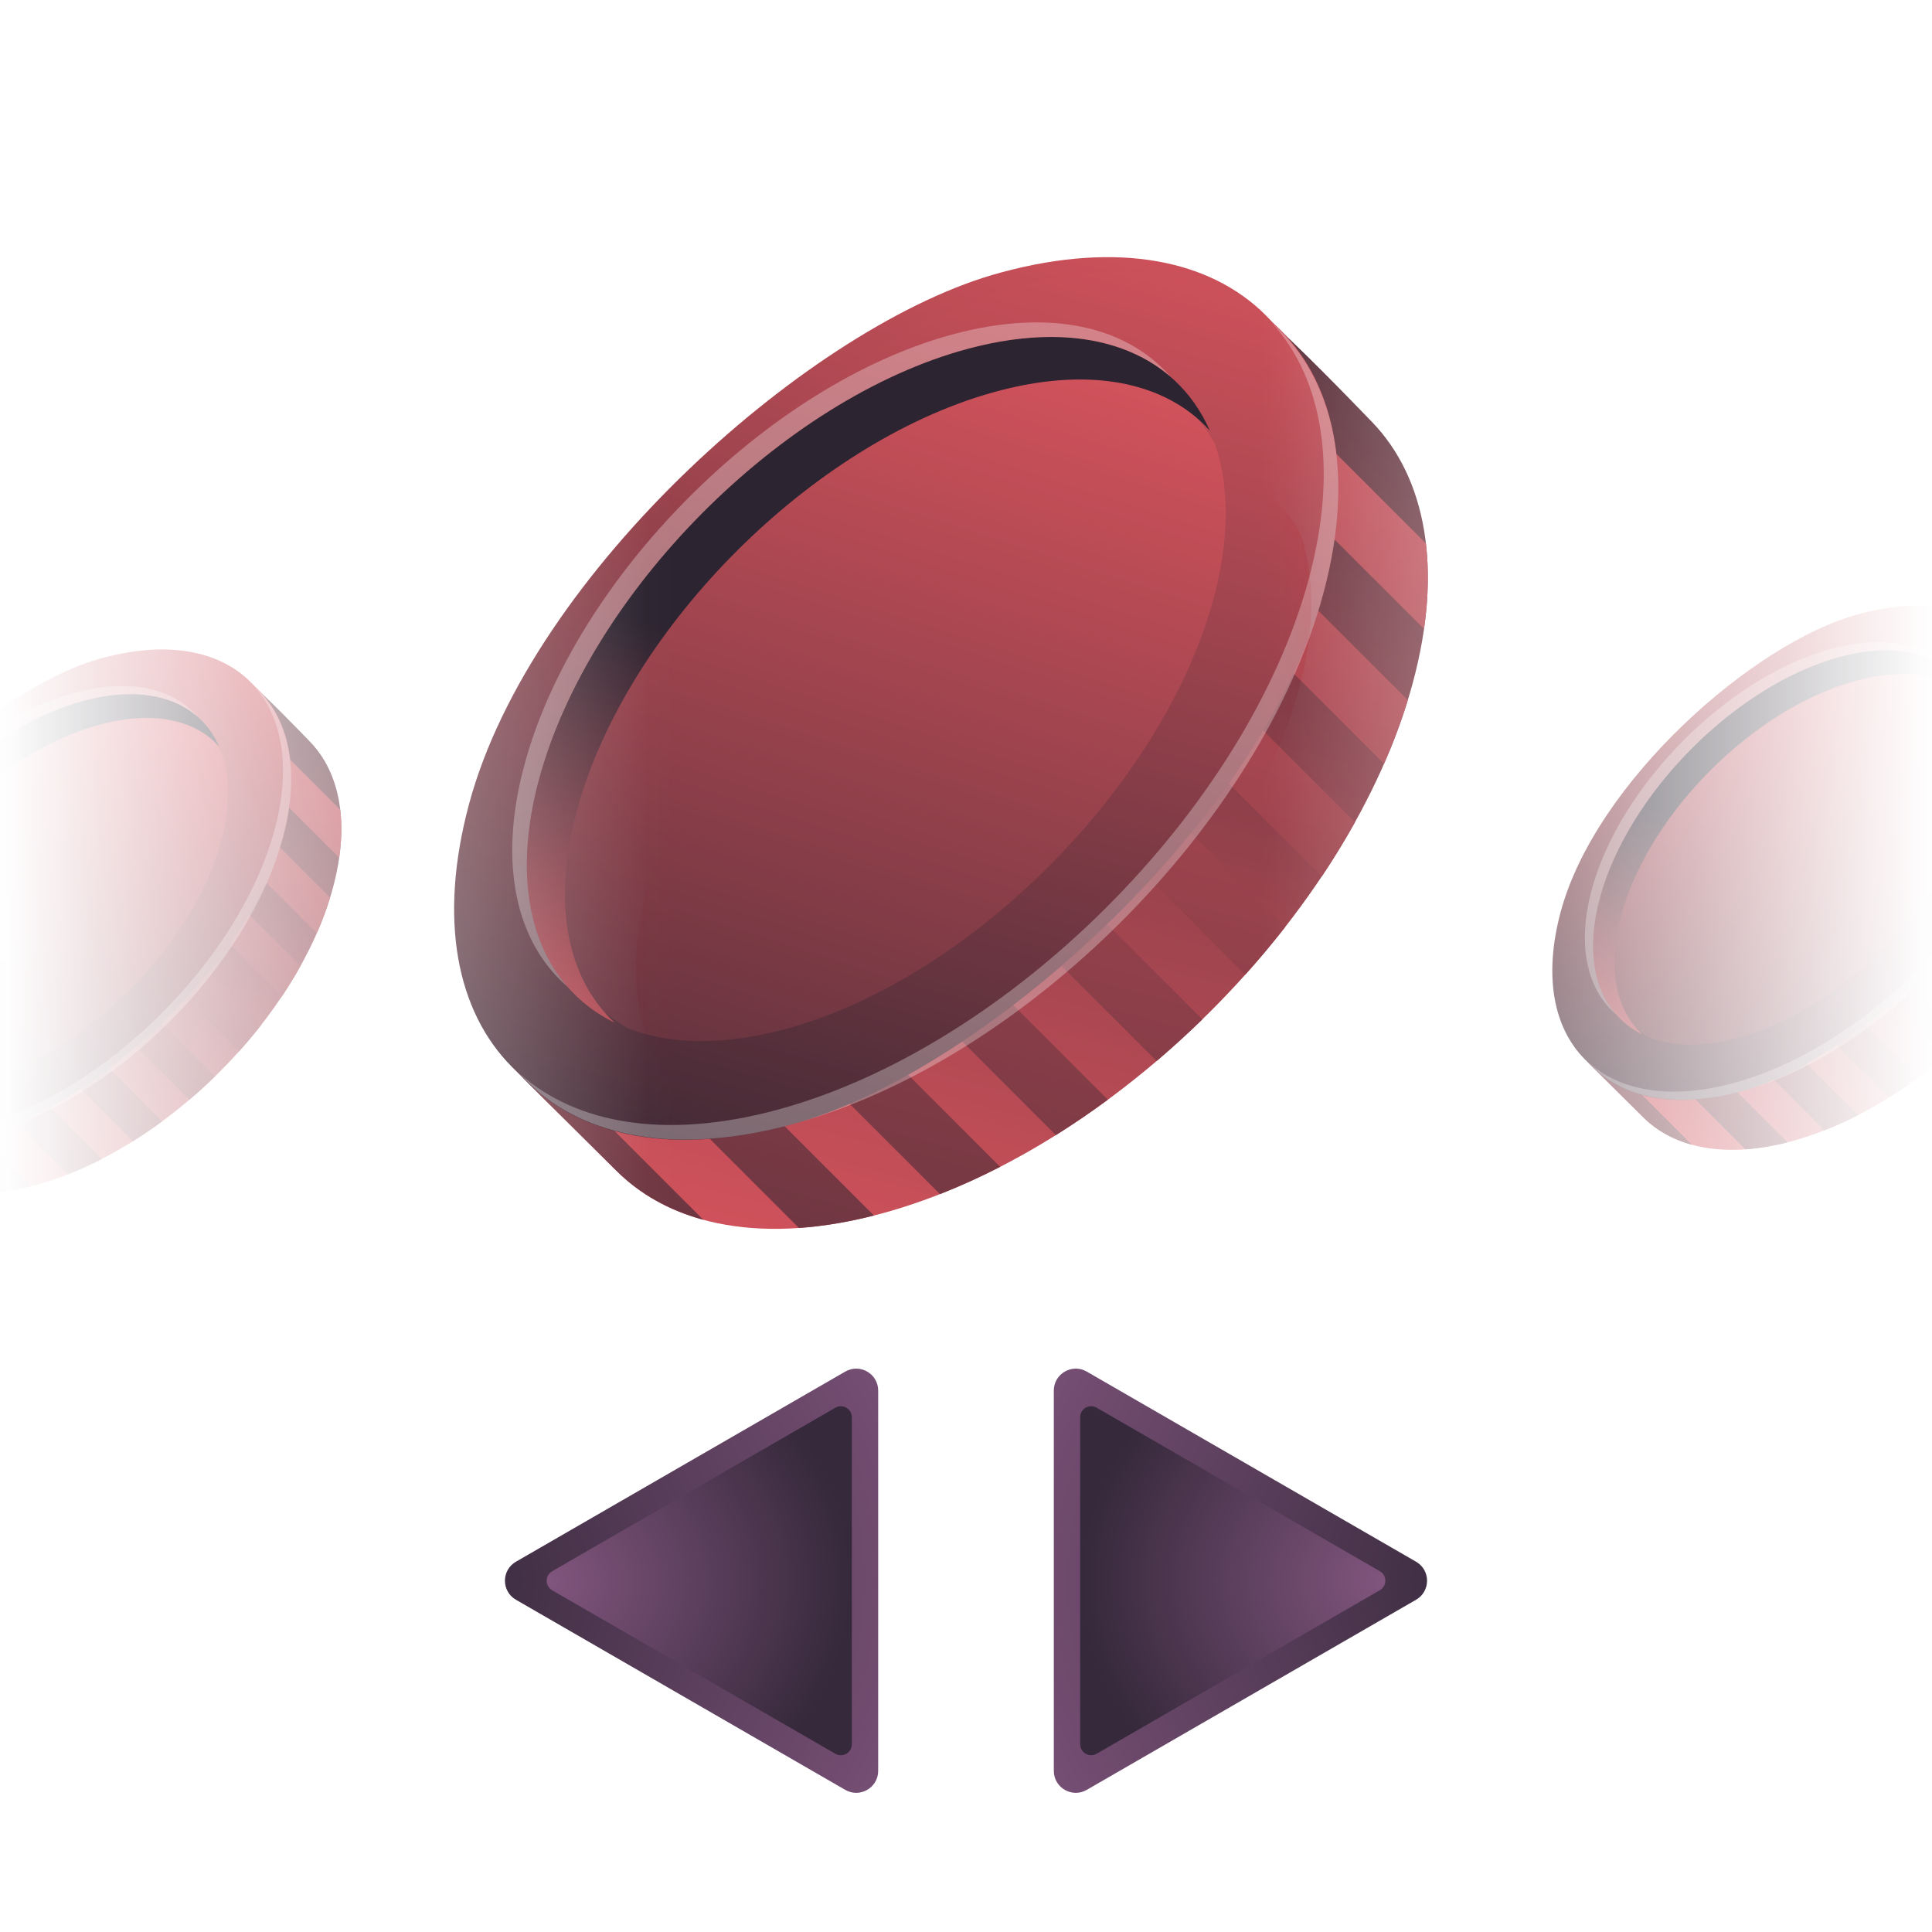 <svg width="88" height="88" viewBox="0 0 88 88" fill="none" xmlns="http://www.w3.org/2000/svg">
<g id="Coins">
<g clip-path="url(#clip0_2788_69693)">
<g id="Group 9713286">
<g id="Mask group">
<g id="Subtract" filter="url(#filter0_f_2788_69693)">
<path fill-rule="evenodd" clip-rule="evenodd" d="M32.547 50.951C29.359 49.206 28.073 45.235 29.618 39.968C31.992 31.873 40.218 23.676 48.308 21.341C53.551 19.828 57.501 21.122 59.235 24.307C57.867 20.308 53.726 18.436 47.984 19.975C44.722 20.849 41.417 22.698 38.456 25.124C41.417 22.698 44.722 20.849 47.984 19.975C56.469 17.701 61.457 22.873 59.172 31.355C56.887 39.837 48.118 48.697 39.633 50.971C36.851 51.717 34.444 51.661 32.547 50.951Z" fill="#FF4E55"/>
</g>
<mask id="mask0_2788_69693" style="mask-type:alpha" maskUnits="userSpaceOnUse" x="0" y="-2" width="88" height="88">
<rect id="Rectangle 2251" y="-2" width="88" height="88" fill="url(#paint0_linear_2788_69693)"/>
</mask>
<g mask="url(#mask0_2788_69693)">
<g id="Group 9713237">
<g id="Group">
<path id="Rectangle 194" d="M40.095 55.291C34.825 56.703 30.627 55.856 28.095 53.344C17.399 42.677 24.776 50.95 26.112 41.345C28.95 30.813 58.479 21.591 55.639 13.786C54.455 10.949 59.977 16.613 62.495 19.222C64.941 21.757 65.752 25.905 64.353 31.096C61.516 41.628 50.655 52.461 40.095 55.291Z" fill="url(#paint1_linear_2788_69693)"/>
<path id="Subtract_2" fill-rule="evenodd" clip-rule="evenodd" d="M36.391 55.932C37.468 55.857 38.609 55.67 39.807 55.365L34.506 50.065L36.497 48.074L42.814 54.39C43.733 54.03 44.648 53.614 45.555 53.148L39.153 46.746L41.144 44.754L48.092 51.703C48.895 51.2 49.686 50.661 50.461 50.09L43.135 42.763L45.126 40.772L52.682 48.328C53.396 47.721 54.092 47.087 54.766 46.43L47.117 38.781L49.109 36.79L56.717 44.398C57.349 43.694 57.956 42.971 58.533 42.231L51.1 34.798L53.091 32.807L60.205 39.921C60.748 39.11 61.253 38.285 61.718 37.451L53.755 29.489L55.746 27.497L63.041 34.792C63.464 33.829 63.827 32.86 64.124 31.892L56.41 24.178L58.402 22.187L64.863 28.648C65.064 27.25 65.088 25.947 64.949 24.753L55.758 15.561C55.028 19.058 48.981 22.822 42.517 26.846C35.27 31.357 27.5 36.194 26.112 41.344C25.541 45.451 23.866 46.29 22.97 46.738C22.681 46.883 22.473 46.987 22.41 47.147C22.251 47.556 23.035 48.332 25.816 51.082C26.463 51.722 27.218 52.469 28.095 53.344C29.139 54.38 30.467 55.133 32.037 55.56L27.204 50.728L29.196 48.737L36.391 55.932ZM55.764 15.532L57.229 14.066C55.931 12.954 55.107 12.509 55.639 13.786C55.848 14.36 55.882 14.942 55.764 15.532Z" fill="url(#paint2_linear_2788_69693)"/>
<rect id="Rectangle 194_2" width="39.501" height="39.591" rx="19.751" transform="matrix(0.26 -0.966 0.966 -0.259 16.233 55.688)" fill="url(#paint3_linear_2788_69693)"/>
<rect id="Rectangle 195" width="39.501" height="39.591" rx="19.751" transform="matrix(0.26 -0.966 0.966 -0.259 16.898 56.352)" fill="url(#paint4_linear_2788_69693)"/>
<path id="Subtract_3" fill-rule="evenodd" clip-rule="evenodd" d="M28.651 46.862C25.462 45.117 24.176 41.146 25.721 35.879C28.096 27.785 36.321 19.587 44.412 17.252C49.655 15.739 53.605 17.034 55.339 20.218C53.97 16.219 49.83 14.347 44.088 15.886C40.825 16.761 37.521 18.609 34.559 21.035C37.521 18.609 40.825 16.761 44.088 15.886C52.573 13.612 57.561 18.785 55.276 27.266C52.99 35.748 44.222 44.608 35.737 46.882C32.954 47.628 30.548 47.572 28.651 46.862Z" fill="url(#paint5_linear_2788_69693)"/>
<g id="Subtract_4" filter="url(#filter1_f_2788_69693)">
<path fill-rule="evenodd" clip-rule="evenodd" d="M23.678 48.909C26.238 51.19 30.309 51.915 35.354 50.563C45.89 47.739 56.775 36.9 59.613 26.368C60.968 21.34 60.244 17.292 57.971 14.74C60.758 17.221 61.756 21.543 60.277 27.032C57.44 37.564 46.554 48.403 36.018 51.227C30.511 52.703 26.166 51.704 23.678 48.909Z" fill="white" fill-opacity="0.3"/>
</g>
<path id="Subtract_5" fill-rule="evenodd" clip-rule="evenodd" d="M28 46.584C25.802 44.548 25.074 41.012 26.385 36.543C28.759 28.448 36.984 20.251 45.075 17.916C49.551 16.624 53.085 17.379 55.102 19.608C53.533 16.032 49.53 14.427 44.088 15.886C35.603 18.16 26.835 27.02 24.549 35.501C23.102 40.873 24.572 44.918 28 46.584Z" fill="url(#paint6_linear_2788_69693)"/>
<g id="Subtract_6" filter="url(#filter2_f_2788_69693)">
<path fill-rule="evenodd" clip-rule="evenodd" d="M25.838 44.935C24.025 42.844 23.459 39.549 24.549 35.501C26.835 27.019 35.603 18.159 44.088 15.885C48.064 14.819 51.272 15.389 53.324 17.168C51.339 14.879 47.859 14.033 43.425 15.222C34.94 17.496 26.172 26.355 23.886 34.837C22.672 39.344 23.511 42.917 25.838 44.935Z" fill="white" fill-opacity="0.3"/>
</g>
</g>
<g id="Group_2">
<path id="Rectangle 194_3" d="M1.577 53.99C-1.374 54.782 -3.726 54.307 -5.144 52.9C-11.135 46.925 -7.003 51.559 -6.255 46.179C-4.665 40.28 11.874 35.115 10.284 30.744C9.621 29.154 12.714 32.327 14.124 33.788C15.494 35.208 15.948 37.531 15.165 40.438C13.575 46.338 7.492 52.405 1.577 53.99Z" fill="url(#paint7_linear_2788_69693)"/>
<path id="Subtract_7" fill-rule="evenodd" clip-rule="evenodd" d="M-0.497 54.35C0.106 54.308 0.745 54.203 1.416 54.033L-1.553 51.064L-0.437 49.949L3.1 53.487C3.615 53.285 4.128 53.052 4.636 52.791L1.05 49.205L2.165 48.09L6.057 51.981C6.506 51.7 6.949 51.398 7.384 51.078L3.28 46.975L4.396 45.859L8.628 50.092C9.028 49.751 9.418 49.396 9.795 49.028L5.512 44.744L6.627 43.629L10.888 47.89C11.242 47.496 11.582 47.09 11.905 46.676L7.741 42.513L8.857 41.397L12.842 45.383C13.146 44.928 13.429 44.466 13.689 43.999L9.229 39.54L10.345 38.425L14.43 42.51C14.667 41.97 14.87 41.427 15.037 40.885L10.717 36.565L11.832 35.449L15.451 39.068C15.563 38.285 15.577 37.555 15.499 36.886L10.351 31.738C9.943 33.696 6.555 35.805 2.935 38.059C-1.124 40.585 -5.477 43.295 -6.254 46.179C-6.574 48.48 -7.512 48.949 -8.014 49.2C-8.176 49.281 -8.292 49.34 -8.327 49.43C-8.416 49.659 -7.977 50.093 -6.42 51.633C-6.057 51.992 -5.634 52.411 -5.143 52.901C-4.559 53.48 -3.815 53.902 -2.936 54.142L-5.642 51.437L-4.526 50.321L-0.497 54.35ZM10.354 31.722L11.175 30.901C10.448 30.277 9.986 30.028 10.285 30.744C10.402 31.065 10.421 31.392 10.354 31.722Z" fill="url(#paint8_linear_2788_69693)"/>
<rect id="Rectangle 194_4" width="22.125" height="22.175" rx="11.062" transform="matrix(0.26 -0.966 0.966 -0.259 -11.787 54.213)" fill="url(#paint9_linear_2788_69693)"/>
<rect id="Rectangle 195_2" width="22.125" height="22.175" rx="11.062" transform="matrix(0.26 -0.966 0.966 -0.259 -11.415 54.585)" fill="url(#paint10_linear_2788_69693)"/>
<path id="Subtract_8" fill-rule="evenodd" clip-rule="evenodd" d="M-6.472 43.116C-7.338 46.066 -6.617 48.29 -4.831 49.268C-7.009 48.453 -7.989 46.097 -7.129 42.904C-7.111 42.837 -7.092 42.77 -7.073 42.703C-7.092 42.77 -7.111 42.838 -7.129 42.905C-8.409 47.656 -5.615 50.553 -0.863 49.28C3.889 48.006 8.801 43.044 10.081 38.293C10.495 36.755 10.482 35.411 10.115 34.34C9.142 32.559 6.931 31.836 3.996 32.683C-0.535 33.991 -5.142 38.582 -6.472 43.116Z" fill="url(#paint11_linear_2788_69693)"/>
<g id="Subtract_9" filter="url(#filter3_f_2788_69693)">
<path fill-rule="evenodd" clip-rule="evenodd" d="M-7.619 50.416C-6.184 51.693 -3.905 52.099 -1.078 51.342C4.823 49.76 10.92 43.689 12.509 37.79C13.268 34.974 12.863 32.706 11.59 31.277C13.15 32.667 13.71 35.088 12.881 38.162C11.292 44.061 5.195 50.132 -0.706 51.714C-3.791 52.54 -6.225 51.981 -7.619 50.416Z" fill="white" fill-opacity="0.3"/>
</g>
<path id="Subtract_10" fill-rule="evenodd" clip-rule="evenodd" d="M-5.195 49.113C-6.427 47.973 -6.834 45.992 -6.1 43.489C-4.77 38.955 -0.163 34.363 4.369 33.055C6.875 32.332 8.854 32.754 9.984 34.002C9.105 32 6.862 31.101 3.815 31.918C-0.937 33.192 -5.849 38.154 -7.129 42.905C-7.94 45.914 -7.116 48.18 -5.195 49.113Z" fill="url(#paint12_linear_2788_69693)"/>
<g id="Subtract_11" filter="url(#filter4_f_2788_69693)">
<path fill-rule="evenodd" clip-rule="evenodd" d="M-6.407 48.19C-7.423 47.019 -7.74 45.173 -7.129 42.906C-5.849 38.155 -0.937 33.193 3.815 31.919C6.042 31.322 7.839 31.641 8.988 32.637C7.876 31.355 5.927 30.881 3.443 31.547C-1.31 32.821 -6.221 37.783 -7.501 42.534C-8.181 45.059 -7.711 47.06 -6.407 48.19Z" fill="white" fill-opacity="0.3"/>
</g>
</g>
<g id="Group_3">
<path id="Rectangle 194_5" d="M81.577 51.99C78.626 52.782 76.274 52.307 74.856 50.9C68.865 44.925 72.997 49.559 73.745 44.179C75.335 38.28 91.874 33.115 90.284 28.744C89.621 27.154 92.714 30.327 94.124 31.788C95.494 33.208 95.948 35.531 95.165 38.438C93.575 44.338 87.492 50.405 81.577 51.99Z" fill="url(#paint13_linear_2788_69693)"/>
<path id="Subtract_12" fill-rule="evenodd" clip-rule="evenodd" d="M79.503 52.35C80.106 52.308 80.745 52.203 81.416 52.033L78.447 49.064L79.563 47.949L83.1 51.487C83.615 51.285 84.128 51.052 84.636 50.791L81.05 47.205L82.165 46.09L86.057 49.981C86.506 49.7 86.949 49.398 87.384 49.078L83.28 44.975L84.396 43.859L88.628 48.092C89.028 47.751 89.418 47.396 89.796 47.028L85.512 42.744L86.627 41.629L90.888 45.89C91.242 45.496 91.582 45.09 91.905 44.676L87.741 40.513L88.856 39.397L92.842 43.383C93.146 42.928 93.429 42.466 93.689 41.999L89.23 37.54L90.345 36.425L94.43 40.51C94.667 39.97 94.87 39.427 95.037 38.885L90.717 34.565L91.832 33.449L95.451 37.068C95.564 36.285 95.577 35.555 95.499 34.886L90.351 29.738C89.943 31.696 86.555 33.805 82.935 36.059C78.876 38.585 74.523 41.295 73.746 44.179C73.426 46.48 72.488 46.949 71.986 47.2C71.824 47.281 71.708 47.34 71.673 47.43C71.584 47.659 72.023 48.093 73.58 49.633C73.943 49.992 74.366 50.411 74.857 50.901C75.442 51.48 76.185 51.902 77.064 52.142L74.358 49.437L75.474 48.321L79.503 52.35ZM90.354 29.722L91.175 28.901C90.448 28.277 89.986 28.028 90.285 28.744C90.402 29.065 90.421 29.392 90.354 29.722Z" fill="url(#paint14_linear_2788_69693)"/>
<rect id="Rectangle 194_6" width="22.125" height="22.175" rx="11.062" transform="matrix(0.26 -0.966 0.966 -0.259 68.213 52.213)" fill="url(#paint15_linear_2788_69693)"/>
<rect id="Rectangle 195_3" width="22.125" height="22.175" rx="11.062" transform="matrix(0.26 -0.966 0.966 -0.259 68.585 52.585)" fill="url(#paint16_linear_2788_69693)"/>
<path id="Subtract_13" fill-rule="evenodd" clip-rule="evenodd" d="M73.528 41.116C72.662 44.066 73.383 46.29 75.169 47.268C72.991 46.453 72.011 44.097 72.871 40.904C72.889 40.837 72.908 40.77 72.927 40.703C72.908 40.77 72.889 40.838 72.871 40.905C71.591 45.656 74.385 48.553 79.137 47.28C83.889 46.006 88.801 41.044 90.081 36.293C90.495 34.755 90.483 33.411 90.115 32.34C89.142 30.559 86.931 29.836 83.996 30.683C79.465 31.991 74.858 36.582 73.528 41.116Z" fill="url(#paint17_linear_2788_69693)"/>
<g id="Subtract_14" filter="url(#filter5_f_2788_69693)">
<path fill-rule="evenodd" clip-rule="evenodd" d="M72.381 48.416C73.816 49.693 76.096 50.099 78.922 49.342C84.823 47.76 90.92 41.689 92.509 35.79C93.268 32.974 92.862 30.706 91.59 29.277C93.15 30.667 93.71 33.088 92.881 36.162C91.292 42.061 85.195 48.132 79.293 49.714C76.209 50.54 73.775 49.981 72.381 48.416Z" fill="white" fill-opacity="0.3"/>
</g>
<path id="Subtract_15" fill-rule="evenodd" clip-rule="evenodd" d="M74.805 47.113C73.573 45.973 73.166 43.992 73.9 41.489C75.23 36.955 79.837 32.363 84.369 31.055C86.875 30.332 88.853 30.754 89.984 32.002C89.105 30 86.862 29.101 83.815 29.918C79.063 31.192 74.151 36.154 72.871 40.905C72.06 43.914 72.884 46.18 74.805 47.113Z" fill="url(#paint18_linear_2788_69693)"/>
<g id="Subtract_16" filter="url(#filter6_f_2788_69693)">
<path fill-rule="evenodd" clip-rule="evenodd" d="M73.593 46.19C72.577 45.019 72.26 43.173 72.871 40.906C74.151 36.155 79.063 31.193 83.815 29.919C86.042 29.322 87.838 29.641 88.988 30.637C87.876 29.355 85.927 28.881 83.443 29.547C78.691 30.821 73.779 35.783 72.499 40.534C71.819 43.059 72.289 45.06 73.593 46.19Z" fill="white" fill-opacity="0.3"/>
</g>
</g>
</g>
</g>
</g>
<g id="Group 9713236">
<path id="Polygon 7" d="M64.5 71.134C65.167 71.519 65.167 72.481 64.5 72.866L49.5 81.526C48.833 81.911 48 81.43 48 80.66L48 63.34C48 62.57 48.833 62.089 49.5 62.474L64.5 71.134Z" fill="url(#paint19_radial_2788_69693)"/>
<path id="Polygon 6" d="M62.851 71.566C63.184 71.759 63.184 72.24 62.851 72.432L49.951 79.88C49.617 80.073 49.201 79.832 49.201 79.447L49.201 64.552C49.201 64.167 49.617 63.926 49.951 64.119L62.851 71.566Z" fill="url(#paint20_radial_2788_69693)"/>
</g>
<g id="Group 9713237_2">
<path id="Polygon 7_2" d="M23.5 72.866C22.833 72.481 22.833 71.519 23.5 71.134L38.5 62.474C39.167 62.089 40 62.57 40 63.34L40 80.66C40 81.43 39.167 81.911 38.5 81.526L23.5 72.866Z" fill="url(#paint21_radial_2788_69693)"/>
<path id="Polygon 6_2" d="M25.149 72.434C24.816 72.241 24.816 71.76 25.149 71.568L38.049 64.12C38.383 63.927 38.799 64.168 38.799 64.553L38.799 79.448C38.799 79.833 38.383 80.074 38.049 79.881L25.149 72.434Z" fill="url(#paint22_radial_2788_69693)"/>
</g>
</g>
</g>
</g>
<defs>
<filter id="filter0_f_2788_69693" x="8.965" y="-0.562" width="70.762" height="72.068" filterUnits="userSpaceOnUse" color-interpolation-filters="sRGB">
<feFlood flood-opacity="0" result="BackgroundImageFix"/>
<feBlend mode="normal" in="SourceGraphic" in2="BackgroundImageFix" result="shape"/>
<feGaussianBlur stdDeviation="10" result="effect1_foregroundBlur_2788_69693"/>
</filter>
<filter id="filter1_f_2788_69693" x="22.678" y="13.74" width="39.281" height="39.166" filterUnits="userSpaceOnUse" color-interpolation-filters="sRGB">
<feFlood flood-opacity="0" result="BackgroundImageFix"/>
<feBlend mode="normal" in="SourceGraphic" in2="BackgroundImageFix" result="shape"/>
<feGaussianBlur stdDeviation="0.5" result="effect1_foregroundBlur_2788_69693"/>
</filter>
<filter id="filter2_f_2788_69693" x="22.332" y="13.685" width="31.992" height="32.249" filterUnits="userSpaceOnUse" color-interpolation-filters="sRGB">
<feFlood flood-opacity="0" result="BackgroundImageFix"/>
<feBlend mode="normal" in="SourceGraphic" in2="BackgroundImageFix" result="shape"/>
<feGaussianBlur stdDeviation="0.5" result="effect1_foregroundBlur_2788_69693"/>
</filter>
<filter id="filter3_f_2788_69693" x="-8.618" y="30.276" width="22.881" height="22.817" filterUnits="userSpaceOnUse" color-interpolation-filters="sRGB">
<feFlood flood-opacity="0" result="BackgroundImageFix"/>
<feBlend mode="normal" in="SourceGraphic" in2="BackgroundImageFix" result="shape"/>
<feGaussianBlur stdDeviation="0.5" result="effect1_foregroundBlur_2788_69693"/>
</filter>
<filter id="filter4_f_2788_69693" x="-8.812" y="30.246" width="18.799" height="18.943" filterUnits="userSpaceOnUse" color-interpolation-filters="sRGB">
<feFlood flood-opacity="0" result="BackgroundImageFix"/>
<feBlend mode="normal" in="SourceGraphic" in2="BackgroundImageFix" result="shape"/>
<feGaussianBlur stdDeviation="0.5" result="effect1_foregroundBlur_2788_69693"/>
</filter>
<filter id="filter5_f_2788_69693" x="71.382" y="28.276" width="22.881" height="22.817" filterUnits="userSpaceOnUse" color-interpolation-filters="sRGB">
<feFlood flood-opacity="0" result="BackgroundImageFix"/>
<feBlend mode="normal" in="SourceGraphic" in2="BackgroundImageFix" result="shape"/>
<feGaussianBlur stdDeviation="0.5" result="effect1_foregroundBlur_2788_69693"/>
</filter>
<filter id="filter6_f_2788_69693" x="71.189" y="28.246" width="18.799" height="18.943" filterUnits="userSpaceOnUse" color-interpolation-filters="sRGB">
<feFlood flood-opacity="0" result="BackgroundImageFix"/>
<feBlend mode="normal" in="SourceGraphic" in2="BackgroundImageFix" result="shape"/>
<feGaussianBlur stdDeviation="0.5" result="effect1_foregroundBlur_2788_69693"/>
</filter>
<linearGradient id="paint0_linear_2788_69693" x1="88" y1="42" x2="0" y2="42" gradientUnits="userSpaceOnUse">
<stop stop-color="#D9D9D9" stop-opacity="0"/>
<stop offset="0.342" stop-color="#D9D9D9"/>
<stop offset="0.662" stop-color="#D9D9D9"/>
<stop offset="1" stop-color="#D9D9D9" stop-opacity="0"/>
</linearGradient>
<linearGradient id="paint1_linear_2788_69693" x1="20.974" y1="60.416" x2="39.308" y2="-7.634" gradientUnits="userSpaceOnUse">
<stop stop-color="#E35760"/>
<stop offset="1" stop-color="#2C2430"/>
</linearGradient>
<linearGradient id="paint2_linear_2788_69693" x1="-1.81" y1="79.357" x2="21.845" y2="-6.292" gradientUnits="userSpaceOnUse">
<stop stop-color="#2C2430"/>
<stop offset="1" stop-color="#E35760"/>
</linearGradient>
<linearGradient id="paint3_linear_2788_69693" x1="0" y1="0" x2="47.347" y2="24.312" gradientUnits="userSpaceOnUse">
<stop stop-color="#2C2430"/>
<stop offset="1" stop-color="#E35760"/>
</linearGradient>
<linearGradient id="paint4_linear_2788_69693" x1="0" y1="0" x2="47.347" y2="24.312" gradientUnits="userSpaceOnUse">
<stop stop-color="#2C2430"/>
<stop offset="1" stop-color="#E35760"/>
</linearGradient>
<linearGradient id="paint5_linear_2788_69693" x1="7.922" y1="61.748" x2="26.74" y2="3.208" gradientUnits="userSpaceOnUse">
<stop stop-color="#2C2430"/>
<stop offset="1" stop-color="#E35760"/>
</linearGradient>
<linearGradient id="paint6_linear_2788_69693" x1="20.374" y1="50.999" x2="27.153" y2="27.782" gradientUnits="userSpaceOnUse">
<stop stop-color="#E35760"/>
<stop offset="1" stop-color="#2C2430"/>
</linearGradient>
<linearGradient id="paint7_linear_2788_69693" x1="-9.132" y1="56.861" x2="1.137" y2="18.746" gradientUnits="userSpaceOnUse">
<stop stop-color="#E35760"/>
<stop offset="1" stop-color="#2C2430"/>
</linearGradient>
<linearGradient id="paint8_linear_2788_69693" x1="-21.893" y1="67.471" x2="-8.644" y2="19.498" gradientUnits="userSpaceOnUse">
<stop stop-color="#2C2430"/>
<stop offset="1" stop-color="#E35760"/>
</linearGradient>
<linearGradient id="paint9_linear_2788_69693" x1="0" y1="0" x2="26.52" y2="13.617" gradientUnits="userSpaceOnUse">
<stop stop-color="#2C2430"/>
<stop offset="1" stop-color="#E35760"/>
</linearGradient>
<linearGradient id="paint10_linear_2788_69693" x1="0" y1="0" x2="26.52" y2="13.617" gradientUnits="userSpaceOnUse">
<stop stop-color="#2C2430"/>
<stop offset="1" stop-color="#E35760"/>
</linearGradient>
<linearGradient id="paint11_linear_2788_69693" x1="-16.297" y1="57.999" x2="-6.627" y2="25.453" gradientUnits="userSpaceOnUse">
<stop stop-color="#2C2430"/>
<stop offset="1" stop-color="#E35760"/>
</linearGradient>
<linearGradient id="paint12_linear_2788_69693" x1="-9.468" y1="51.585" x2="-5.672" y2="38.581" gradientUnits="userSpaceOnUse">
<stop stop-color="#E35760"/>
<stop offset="1" stop-color="#2C2430"/>
</linearGradient>
<linearGradient id="paint13_linear_2788_69693" x1="70.868" y1="54.861" x2="81.137" y2="16.746" gradientUnits="userSpaceOnUse">
<stop stop-color="#E35760"/>
<stop offset="1" stop-color="#2C2430"/>
</linearGradient>
<linearGradient id="paint14_linear_2788_69693" x1="58.107" y1="65.471" x2="71.356" y2="17.498" gradientUnits="userSpaceOnUse">
<stop stop-color="#2C2430"/>
<stop offset="1" stop-color="#E35760"/>
</linearGradient>
<linearGradient id="paint15_linear_2788_69693" x1="0" y1="0" x2="26.52" y2="13.617" gradientUnits="userSpaceOnUse">
<stop stop-color="#2C2430"/>
<stop offset="1" stop-color="#E35760"/>
</linearGradient>
<linearGradient id="paint16_linear_2788_69693" x1="0" y1="0" x2="26.52" y2="13.617" gradientUnits="userSpaceOnUse">
<stop stop-color="#2C2430"/>
<stop offset="1" stop-color="#E35760"/>
</linearGradient>
<linearGradient id="paint17_linear_2788_69693" x1="63.703" y1="55.999" x2="73.373" y2="23.453" gradientUnits="userSpaceOnUse">
<stop stop-color="#2C2430"/>
<stop offset="1" stop-color="#E35760"/>
</linearGradient>
<linearGradient id="paint18_linear_2788_69693" x1="70.532" y1="49.585" x2="74.328" y2="36.581" gradientUnits="userSpaceOnUse">
<stop stop-color="#E35760"/>
<stop offset="1" stop-color="#2C2430"/>
</linearGradient>
<radialGradient id="paint19_radial_2788_69693" cx="0" cy="0" r="1" gradientUnits="userSpaceOnUse" gradientTransform="translate(69 72) rotate(-180) scale(27.6 24.208)">
<stop stop-color="#36293B"/>
<stop offset="1" stop-color="#81557E"/>
</radialGradient>
<radialGradient id="paint20_radial_2788_69693" cx="0" cy="0" r="1" gradientUnits="userSpaceOnUse" gradientTransform="translate(63.001 71.999) rotate(-180) scale(13.8 12.104)">
<stop stop-color="#81557E"/>
<stop offset="1" stop-color="#36293B"/>
</radialGradient>
<radialGradient id="paint21_radial_2788_69693" cx="0" cy="0" r="1" gradientUnits="userSpaceOnUse" gradientTransform="translate(19 72) scale(27.6 24.208)">
<stop stop-color="#36293B"/>
<stop offset="1" stop-color="#81557E"/>
</radialGradient>
<radialGradient id="paint22_radial_2788_69693" cx="0" cy="0" r="1" gradientUnits="userSpaceOnUse" gradientTransform="translate(24.999 72.001) scale(13.8 12.104)">
<stop stop-color="#81557E"/>
<stop offset="1" stop-color="#36293B"/>
</radialGradient>
<clipPath id="clip0_2788_69693">
<rect width="88" height="88" fill="white"/>
</clipPath>
</defs>
</svg>
